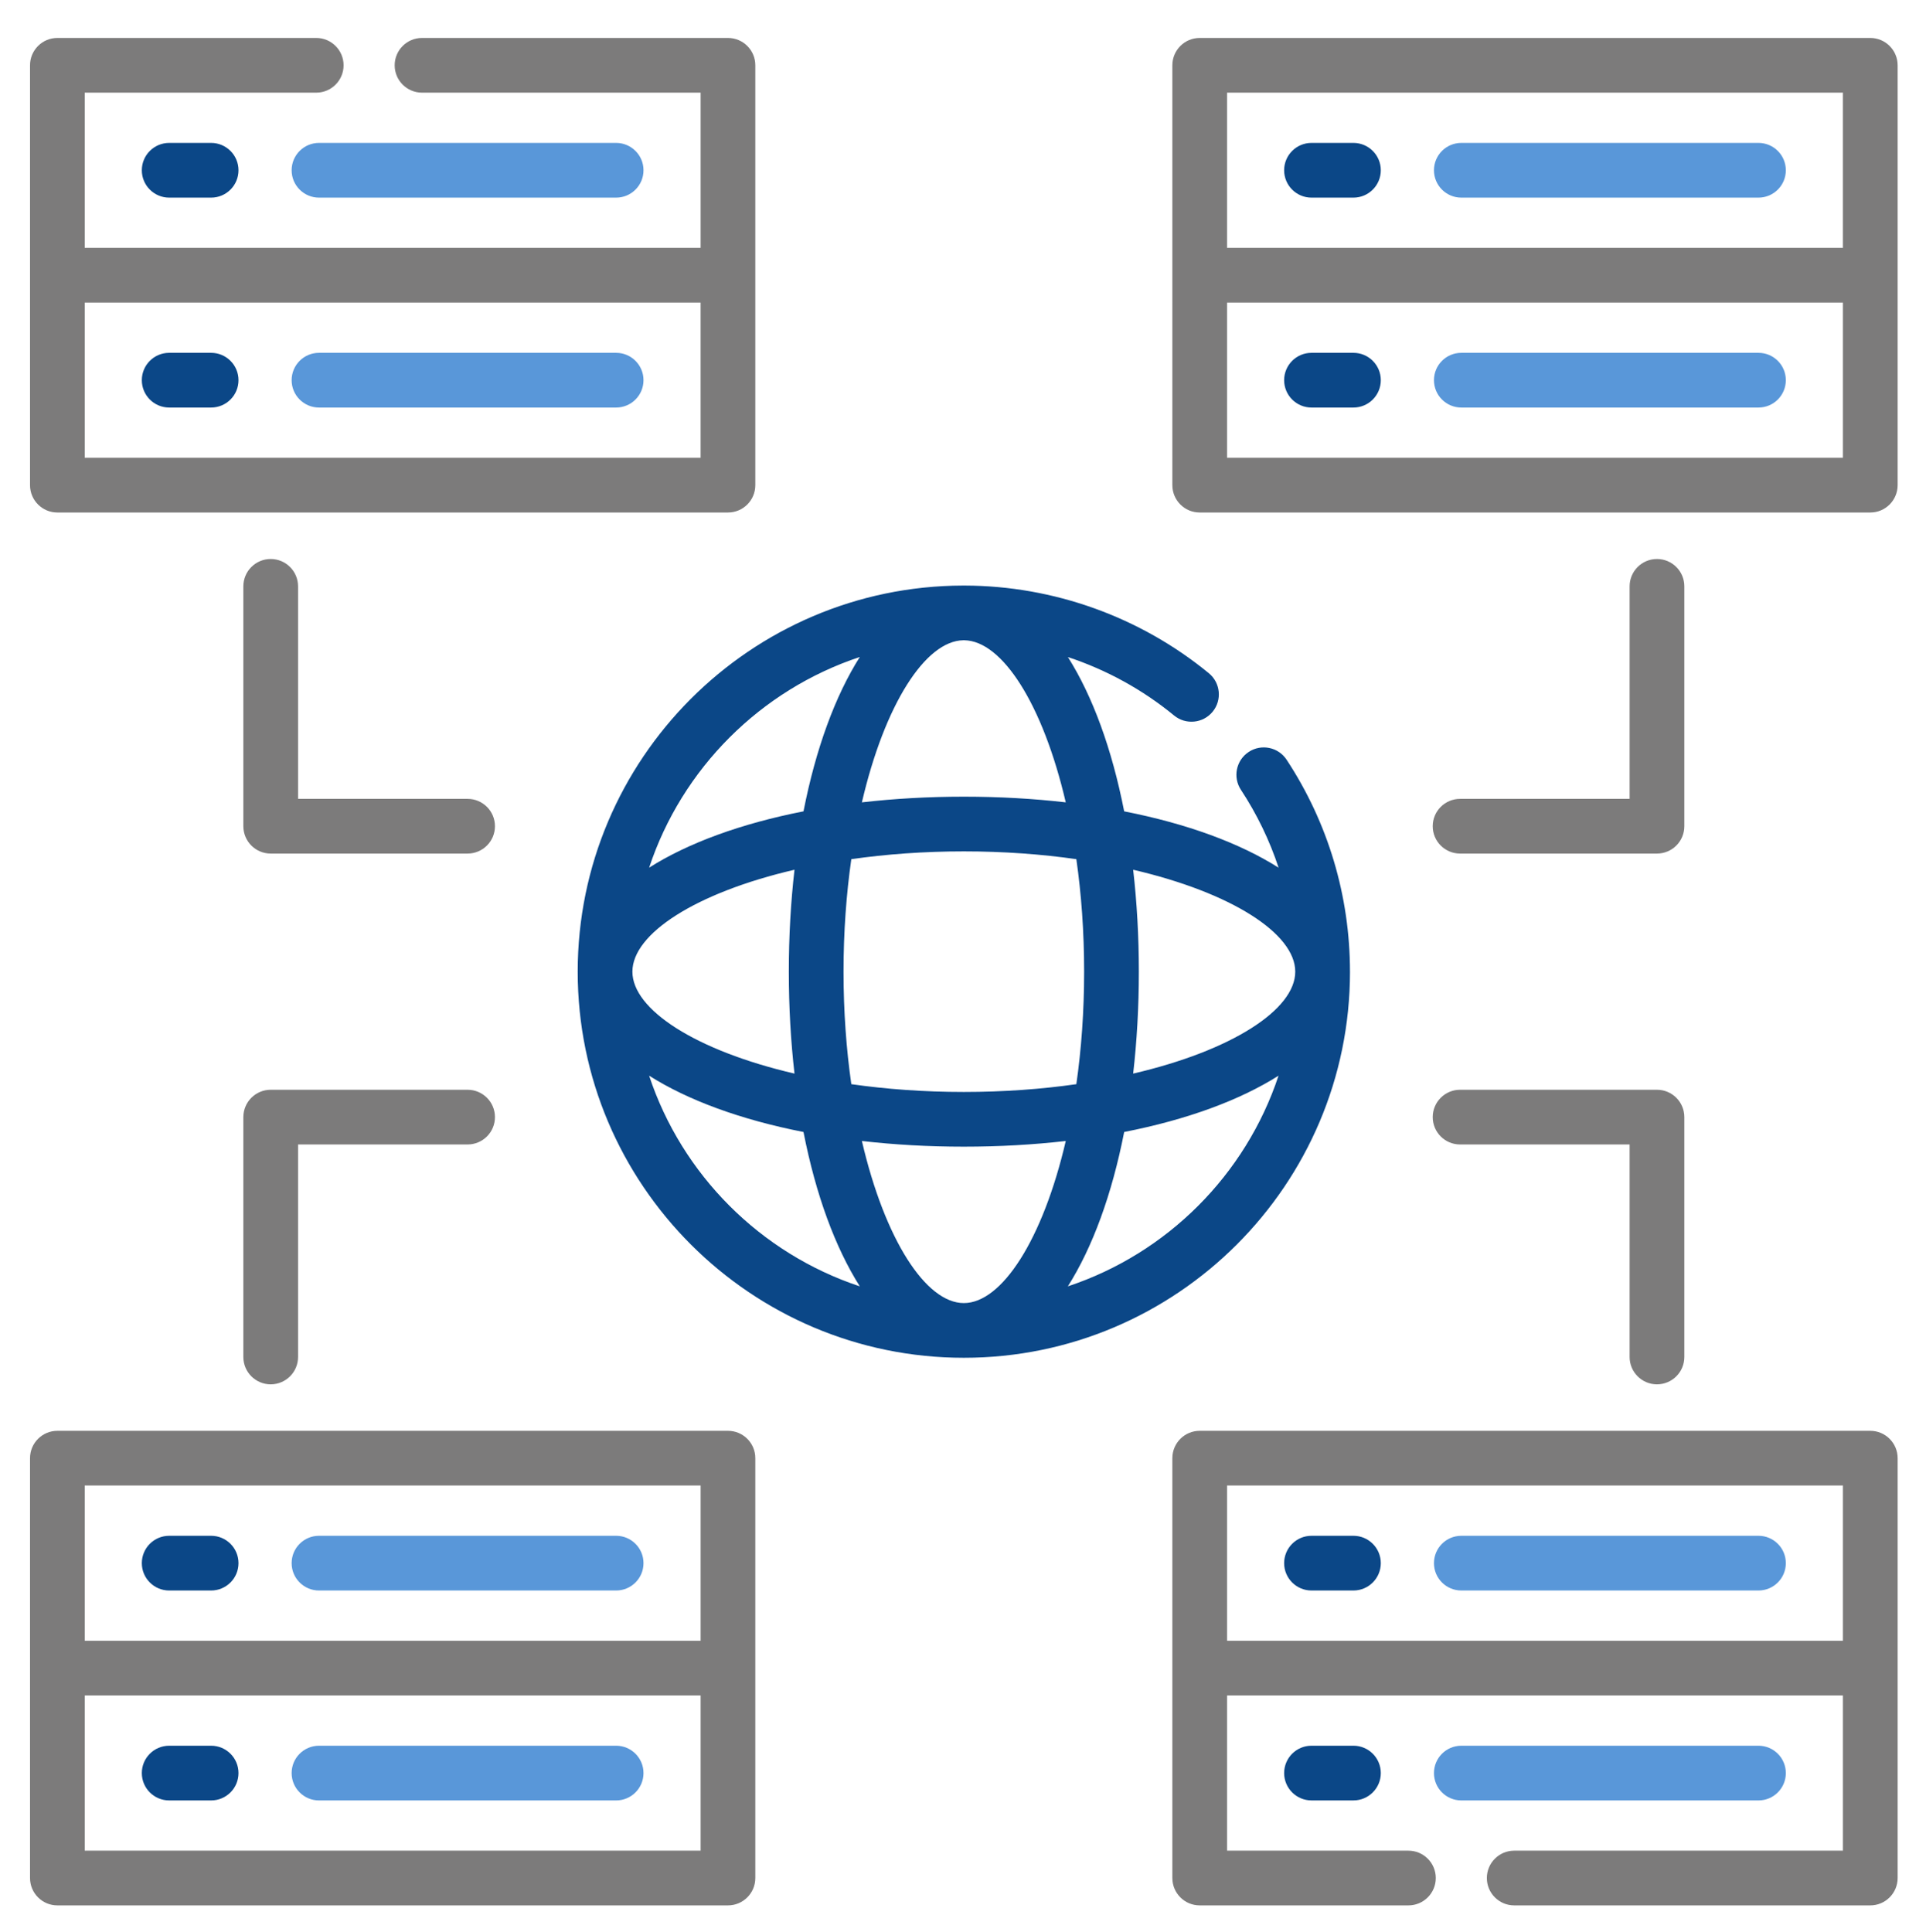 <svg xmlns="http://www.w3.org/2000/svg" id="Layer_10" viewBox="0 0 124.191 124.596"><path d="M10.909,9.216c-.974,0-1.764,.79-1.764,1.764s.79,1.764,1.764,1.764h2.705c.974,0,1.764-.79,1.764-1.764s-.79-1.764-1.764-1.764h-2.705Z" style="fill:#0b4787;"></path><path d="M18.805,10.98c0,.974,.79,1.764,1.764,1.764h19.161c.974,0,1.764-.79,1.764-1.764s-.79-1.764-1.764-1.764H20.569c-.974,0-1.764,.79-1.764,1.764Z" style="fill:#5997d9;"></path><path d="M3.7,33.05H46.94c.974,0,1.764-.79,1.764-1.764V4.211c0-.974-.79-1.764-1.764-1.764H27.213c-.974,0-1.764,.79-1.764,1.764s.79,1.764,1.764,1.764h17.963V15.984H5.464V5.975h14.927c.974,0,1.764-.79,1.764-1.764s-.79-1.764-1.764-1.764H3.7c-.974,0-1.764,.79-1.764,1.764V31.286c0,.974,.79,1.764,1.764,1.764Zm41.475-13.538v10.01H5.464v-10.01H45.176Z" style="fill:#7c7b7b;"></path><path d="M10.909,26.281h2.705c.974,0,1.764-.79,1.764-1.764s-.79-1.764-1.764-1.764h-2.705c-.974,0-1.764,.79-1.764,1.764s.79,1.764,1.764,1.764Z" style="fill:#0b4787;"></path><path d="M20.569,26.281h19.161c.974,0,1.764-.79,1.764-1.764s-.79-1.764-1.764-1.764H20.569c-.974,0-1.764,.79-1.764,1.764s.79,1.764,1.764,1.764Z" style="fill:#5997d9;"></path><path d="M120.598,2.447h-43.239c-.974,0-1.764,.79-1.764,1.764V31.286c0,.974,.79,1.764,1.764,1.764h43.239c.974,0,1.764-.79,1.764-1.764V4.211c0-.974-.79-1.764-1.764-1.764Zm-41.475,3.528h39.711V15.984h-39.711V5.975Zm39.711,23.547h-39.711v-10.009h39.711v10.009Z" style="fill:#7c7b7b;"></path><path d="M87.272,9.216h-2.705c-.974,0-1.764,.79-1.764,1.764s.79,1.764,1.764,1.764h2.705c.974,0,1.764-.79,1.764-1.764s-.79-1.764-1.764-1.764Z" style="fill:#0b4787;"></path><path d="M113.389,9.216h-19.161c-.974,0-1.764,.79-1.764,1.764s.79,1.764,1.764,1.764h19.161c.974,0,1.764-.79,1.764-1.764s-.79-1.764-1.764-1.764Z" style="fill:#5997d9;"></path><path d="M84.567,26.281h2.705c.974,0,1.764-.79,1.764-1.764s-.79-1.764-1.764-1.764h-2.705c-.974,0-1.764,.79-1.764,1.764s.79,1.764,1.764,1.764Z" style="fill:#0b4787;"></path><path d="M94.228,26.281h19.161c.974,0,1.764-.79,1.764-1.764s-.79-1.764-1.764-1.764h-19.161c-.974,0-1.764,.79-1.764,1.764s.79,1.764,1.764,1.764Z" style="fill:#5997d9;"></path><path d="M46.94,92.269H3.7c-.974,0-1.764,.79-1.764,1.764v27.075c0,.974,.79,1.764,1.764,1.764H46.94c.974,0,1.764-.79,1.764-1.764v-27.075c0-.974-.79-1.764-1.764-1.764Zm-41.475,3.528H45.176v10.01H5.464v-10.01Zm39.711,23.547H5.464v-10.01H45.176v10.01Z" style="fill:#7c7b7b;"></path><path d="M13.614,99.038h-2.705c-.974,0-1.764,.79-1.764,1.764s.79,1.764,1.764,1.764h2.705c.974,0,1.764-.79,1.764-1.764s-.79-1.764-1.764-1.764Z" style="fill:#0b4787;"></path><path d="M39.731,99.038H20.569c-.974,0-1.764,.79-1.764,1.764s.79,1.764,1.764,1.764h19.161c.974,0,1.764-.79,1.764-1.764s-.79-1.764-1.764-1.764Z" style="fill:#5997d9;"></path><path d="M10.909,116.104h2.705c.974,0,1.764-.79,1.764-1.764s-.79-1.764-1.764-1.764h-2.705c-.974,0-1.764,.79-1.764,1.764s.79,1.764,1.764,1.764Z" style="fill:#0b4787;"></path><path d="M20.569,116.104h19.161c.974,0,1.764-.79,1.764-1.764s-.79-1.764-1.764-1.764H20.569c-.974,0-1.764,.79-1.764,1.764s.79,1.764,1.764,1.764Z" style="fill:#5997d9;"></path><path d="M120.598,92.269h-43.239c-.974,0-1.764,.79-1.764,1.764v27.075c0,.974,.79,1.764,1.764,1.764h13.458c.974,0,1.764-.79,1.764-1.764s-.79-1.764-1.764-1.764h-11.694v-10.01h39.711v10.01h-21.196c-.974,0-1.764,.79-1.764,1.764s.79,1.764,1.764,1.764h22.96c.974,0,1.764-.79,1.764-1.764v-27.075c0-.974-.79-1.764-1.764-1.764Zm-41.475,13.538v-10.01h39.711v10.01h-39.711Z" style="fill:#7c7b7b;"></path><path d="M87.272,99.038h-2.705c-.974,0-1.764,.79-1.764,1.764s.79,1.764,1.764,1.764h2.705c.974,0,1.764-.79,1.764-1.764s-.79-1.764-1.764-1.764Z" style="fill:#0b4787;"></path><path d="M113.389,99.038h-19.161c-.974,0-1.764,.79-1.764,1.764s.79,1.764,1.764,1.764h19.161c.974,0,1.764-.79,1.764-1.764s-.79-1.764-1.764-1.764Z" style="fill:#5997d9;"></path><path d="M84.567,112.575c-.974,0-1.764,.79-1.764,1.764s.79,1.764,1.764,1.764h2.705c.974,0,1.764-.79,1.764-1.764s-.79-1.764-1.764-1.764h-2.705Z" style="fill:#0b4787;"></path><path d="M115.153,114.34c0-.974-.79-1.764-1.764-1.764h-19.161c-.974,0-1.764,.79-1.764,1.764s.79,1.764,1.764,1.764h19.161c.974,0,1.764-.79,1.764-1.764Z" style="fill:#5997d9;"></path><path d="M30.15,51.516h-10.931v-13.704c0-.974-.79-1.764-1.764-1.764s-1.764,.79-1.764,1.764v15.468c0,.974,.79,1.764,1.764,1.764h12.696c.974,0,1.764-.79,1.764-1.764s-.79-1.764-1.764-1.764Z" style="fill:#7c7b7b;"></path><path d="M30.15,70.275h-12.695c-.974,0-1.764,.79-1.764,1.764v15.468c0,.974,.79,1.764,1.764,1.764s1.764-.79,1.764-1.764v-13.704h10.932c.974,0,1.764-.79,1.764-1.764s-.79-1.764-1.764-1.764l-0,0Z" style="fill:#7c7b7b;"></path><path d="M94.148,55.044h12.696c.974,0,1.764-.79,1.764-1.764v-15.468c0-.974-.79-1.764-1.764-1.764s-1.764,.79-1.764,1.764v13.704h-10.932c-.974,0-1.764,.79-1.764,1.764s.79,1.764,1.764,1.764Z" style="fill:#7c7b7b;"></path><path d="M94.148,73.803h10.932v13.704c0,.974,.79,1.764,1.764,1.764s1.764-.79,1.764-1.764v-15.468c0-.974-.79-1.764-1.764-1.764h-12.696c-.974,0-1.764,.79-1.764,1.764s.79,1.764,1.764,1.764v0Z" style="fill:#7c7b7b;"></path><path d="M87.048,62.66c0-4.878-1.413-9.604-4.085-13.667-.535-.814-1.63-1.04-2.443-.504-.814,.535-1.04,1.629-.504,2.443,1.034,1.572,1.848,3.259,2.43,5.023-2.505-1.588-5.919-2.842-9.958-3.634-.791-4.034-2.043-7.445-3.628-9.949,2.481,.82,4.809,2.093,6.848,3.769,.752,.618,1.864,.51,2.483-.243,.618-.753,.51-1.864-.243-2.483-4.421-3.633-10.008-5.639-15.737-5.654-.021-0-.041-0-.062-0-.024,0-.047,0-.07,0-13.697,.038-24.828,11.193-24.828,24.899,0,13.729,11.169,24.899,24.899,24.899s24.899-11.169,24.899-24.899v0Zm-3.528,0c0,2.448-4.087,5.091-10.452,6.573,.239-2.08,.366-4.281,.366-6.573s-.127-4.493-.366-6.573c6.365,1.482,10.452,4.125,10.452,6.573v0Zm-21.371,21.371c-2.448,0-5.091-4.087-6.573-10.452,2.08,.239,4.281,.366,6.573,.366s4.493-.127,6.573-.366c-1.482,6.365-4.125,10.452-6.573,10.452h0Zm0-13.614c-2.574,0-5.011-.181-7.255-.502-.321-2.244-.502-4.681-.502-7.255s.181-5.011,.502-7.255c2.244-.321,4.681-.502,7.255-.502s5.011,.181,7.255,.502c.321,2.244,.502,4.681,.502,7.255,0,2.574-.181,5.011-.502,7.255-2.244,.321-4.681,.502-7.255,.502Zm-10.919-1.184c-6.365-1.482-10.452-4.125-10.452-6.573s4.087-5.091,10.452-6.573c-.239,2.08-.366,4.281-.366,6.573s.127,4.493,.366,6.573Zm17.492-17.492c-2.08-.239-4.281-.366-6.573-.366s-4.493,.127-6.573,.366c1.475-6.334,4.099-10.412,6.537-10.452h.068c2.439,.036,5.065,4.115,6.54,10.452h-0Zm-13.28-9.374c-1.587,2.505-2.84,5.918-3.631,9.954-4.037,.791-7.45,2.045-9.954,3.632,2.12-6.398,7.187-11.466,13.586-13.586h-0Zm-13.586,27c2.505,1.587,5.918,2.841,9.954,3.632,.791,4.037,2.045,7.449,3.632,9.954-6.399-2.12-11.466-7.187-13.586-13.586h-0Zm27,13.586c1.587-2.504,2.841-5.917,3.632-9.954,4.037-.791,7.45-2.045,9.954-3.632-2.12,6.398-7.187,11.466-13.586,13.586v0Z" style="fill:#0b4787;"></path></svg>